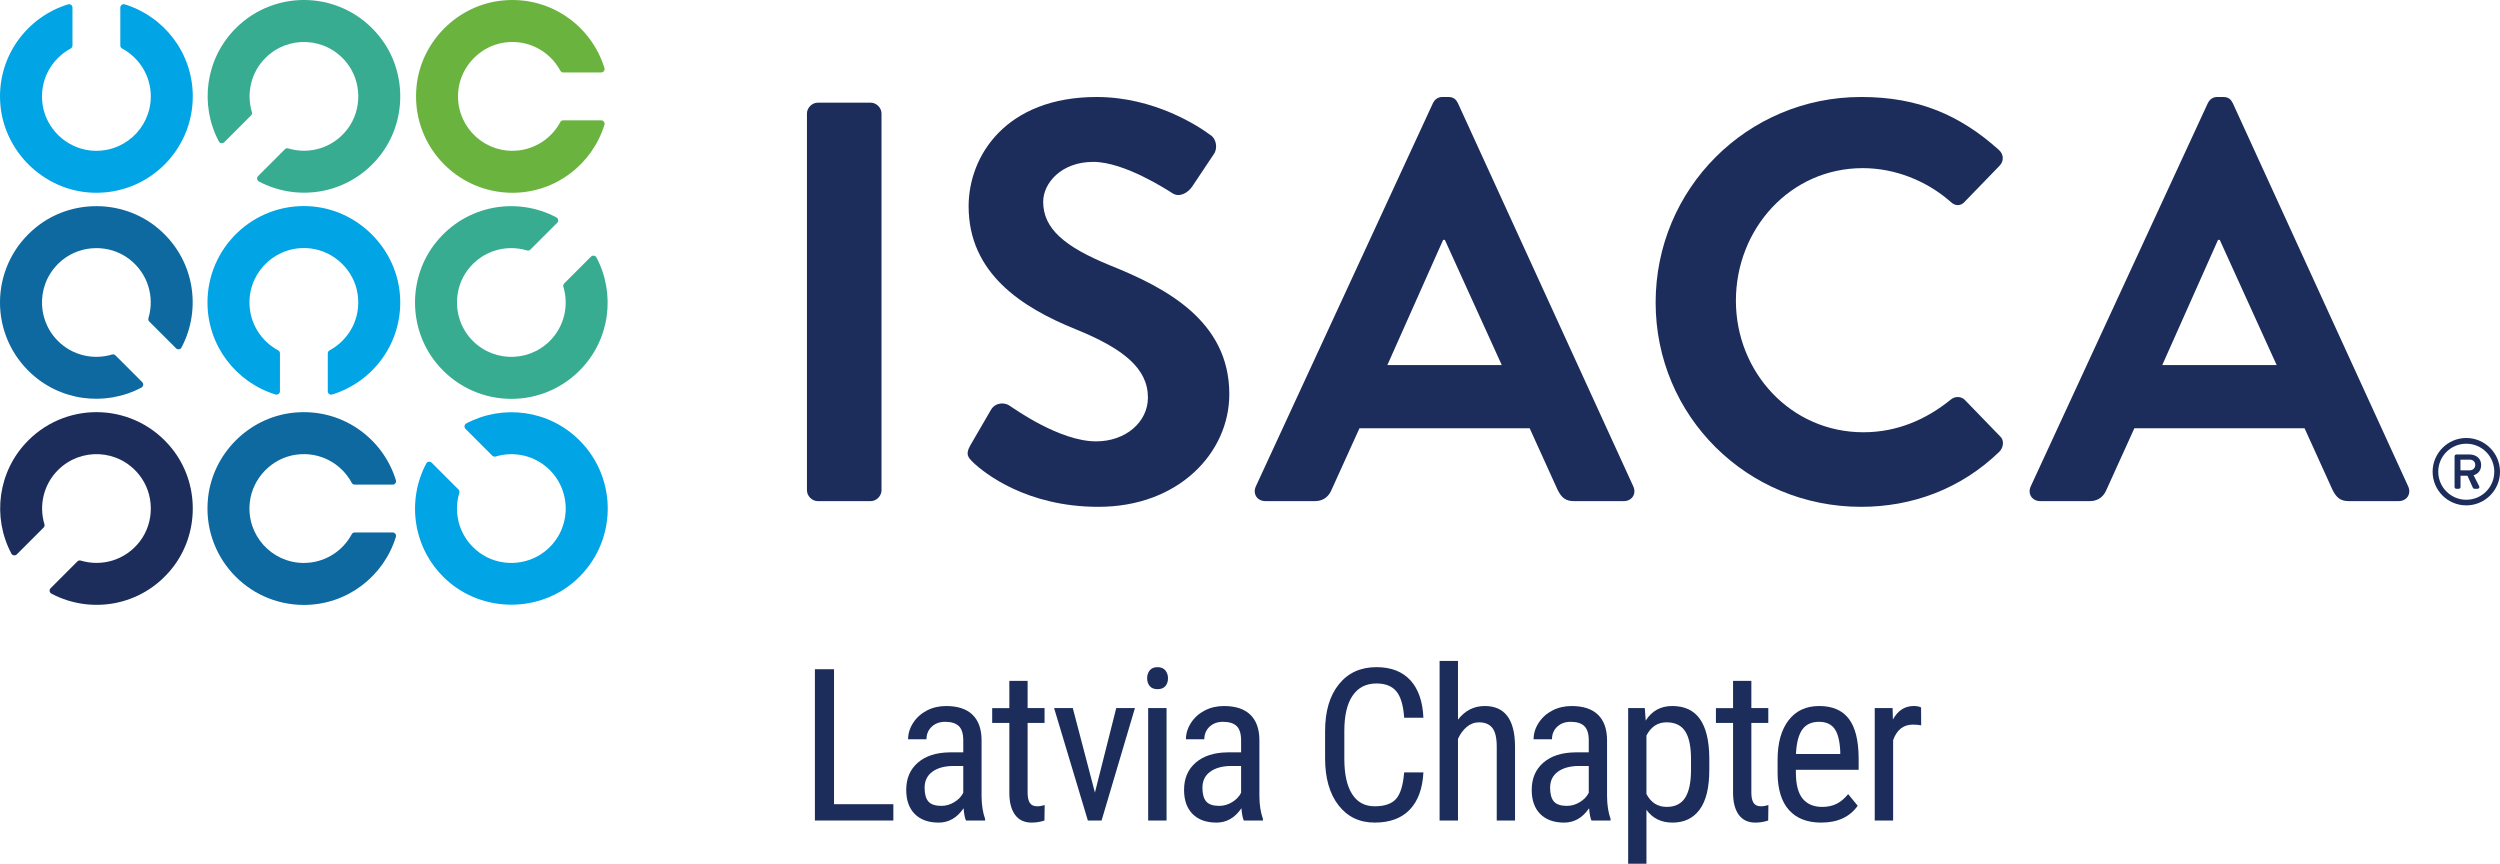 <?xml version="1.0" encoding="UTF-8"?>
<svg id="gray-cmyk" xmlns="http://www.w3.org/2000/svg" xmlns:xlink="http://www.w3.org/1999/xlink" version="1.1" viewBox="0 0 400 138.199">
  <defs>
    <style>
      .cls-1 {
        fill: #01a4e4;
      }

      .cls-1, .cls-2, .cls-3, .cls-4, .cls-5 {
        stroke-width: 0px;
      }

      .cls-2 {
        fill: #0d69a0;
      }

      .cls-3 {
        fill: #37ac91;
      }

      .cls-4 {
        fill: #1c2d5c;
      }

      .cls-5 {
        fill: #6bb33f;
      }
    </style>
  </defs>
  <g>
    <path class="cls-4" d="M133.445,128.672h9.492v2.61h-12.552v-24.205h3.059v21.595h0Z"/>
    <path class="cls-4" d="M154.555,131.283c-.177-.388-.306-1.042-.382-1.962-1.042,1.529-2.372,2.295-3.99,2.295-1.629,0-2.901-.458-3.816-1.372-.914-.915-1.371-2.203-1.371-3.865,0-1.828.62-3.28,1.862-4.355s2.942-1.623,5.104-1.646h2.161v-1.912c0-1.076-.238-1.84-.714-2.295s-1.203-.681-2.178-.681c-.887,0-1.608.264-2.161.79s-.831,1.194-.831,2.004h-2.942c0-.92.271-1.798.815-2.635.543-.837,1.275-1.493,2.195-1.97.919-.476,1.945-.714,3.076-.714,1.839,0,3.239.458,4.197,1.371.958.915,1.449,2.248,1.471,3.998v9.078c.011,1.385.2,2.588.565,3.608v.266h-3.059v-.002h-.002ZM150.632,128.939c.72,0,1.408-.199,2.061-.598s1.131-.898,1.429-1.496v-4.289h-1.663c-1.396.022-2.499.336-3.308.94s-1.214,1.449-1.214,2.536c0,1.019.205,1.76.615,2.219.41.46,1.102.69,2.078.69h0l.002-.002Z"/>
    <path class="cls-4" d="M164.419,108.94v4.355h2.71v2.378h-2.71v11.168c0,.71.117,1.248.349,1.615.232.365.632.55,1.197.55.388,0,.781-.067,1.181-.2l-.033,2.479c-.665.22-1.346.331-2.045.331-1.164,0-2.051-.416-2.66-1.247-.609-.831-.914-2.006-.914-3.524v-11.171h-2.743v-2.378h2.743v-4.355h2.926,0Z"/>
    <path class="cls-4" d="M175.189,126.811l3.409-13.516h2.992l-5.337,17.988h-2.195l-5.403-17.988h2.993l3.541,13.516h0Z"/>
    <path class="cls-4" d="M186.882,108.524c0,.499-.139.914-.415,1.246-.277.332-.699.499-1.264.499-.555,0-.97-.167-1.246-.499-.277-.333-.415-.749-.415-1.246s.138-.92.415-1.264.693-.515,1.246-.515.973.175,1.255.524.424.767.424,1.255h0ZM186.649,131.283h-2.942v-17.988h2.942v17.988Z"/>
    <path class="cls-4" d="M199.008,131.283c-.177-.388-.306-1.042-.382-1.962-1.042,1.529-2.372,2.295-3.99,2.295-1.629,0-2.901-.458-3.816-1.372-.914-.915-1.371-2.203-1.371-3.865,0-1.828.62-3.28,1.862-4.355s2.942-1.623,5.104-1.646h2.161v-1.912c0-1.076-.238-1.84-.714-2.295s-1.203-.681-2.178-.681c-.887,0-1.608.264-2.161.79s-.831,1.194-.831,2.004h-2.942c0-.92.271-1.798.815-2.635.543-.837,1.275-1.493,2.195-1.97.919-.476,1.945-.714,3.076-.714,1.839,0,3.239.458,4.197,1.371.958.915,1.449,2.248,1.471,3.998v9.078c.011,1.385.2,2.588.565,3.608v.266h-3.059v-.002h-.002ZM195.085,128.939c.72,0,1.408-.199,2.061-.598s1.131-.898,1.429-1.496v-4.289h-1.663c-1.396.022-2.499.336-3.308.94s-1.214,1.449-1.214,2.536c0,1.019.205,1.76.615,2.219.41.46,1.102.69,2.078.69h0l.002-.002Z"/>
    <path class="cls-4" d="M227.745,123.585c-.133,2.593-.861,4.58-2.186,5.96-1.325,1.38-3.195,2.07-5.611,2.07s-4.356-.923-5.786-2.768c-1.429-1.846-2.145-4.348-2.145-7.506v-4.388c0-3.148.734-5.636,2.203-7.465,1.469-1.828,3.471-2.743,6.01-2.743,2.338,0,4.147.699,5.428,2.096,1.281,1.396,1.976,3.397,2.086,6.001h-3.076c-.133-1.973-.549-3.38-1.246-4.223-.699-.842-1.763-1.264-3.192-1.264-1.652,0-2.921.646-3.807,1.938-.887,1.29-1.33,3.183-1.33,5.677v4.438c0,2.449.412,4.329,1.238,5.636.825,1.308,2.031,1.962,3.615,1.962s2.727-.393,3.424-1.181c.699-.787,1.131-2.2,1.297-4.239h3.078Z"/>
    <path class="cls-4" d="M233.279,115.141c1.119-1.451,2.549-2.178,4.288-2.178,3.181,0,4.793,2.122,4.838,6.367v11.953h-2.927v-11.82c0-1.408-.236-2.407-.706-3-.471-.592-1.178-.889-2.12-.889-.732,0-1.388.244-1.97.731-.582.488-1.05,1.125-1.405,1.912v13.067h-2.942v-25.535h2.942v9.393h.002Z"/>
    <path class="cls-4" d="M254.634,131.283c-.177-.388-.305-1.042-.382-1.962-1.041,1.529-2.372,2.295-3.99,2.295-1.629,0-2.901-.458-3.816-1.372-.914-.915-1.371-2.203-1.371-3.865,0-1.828.62-3.28,1.862-4.355s2.942-1.623,5.104-1.646h2.161v-1.912c0-1.076-.239-1.84-.715-2.295s-1.202-.681-2.178-.681c-.886,0-1.607.264-2.16.79-.555.526-.832,1.194-.832,2.004h-2.942c0-.92.27-1.798.814-2.635.543-.837,1.275-1.493,2.194-1.97.92-.476,1.945-.714,3.077-.714,1.839,0,3.239.458,4.197,1.371.959.915,1.449,2.248,1.472,3.998v9.078c.011,1.385.199,2.588.564,3.608v.266h-3.059v-.002h0ZM250.712,128.939c.72,0,1.408-.199,2.061-.598.654-.399,1.131-.898,1.43-1.496v-4.289h-1.663c-1.396.022-2.499.336-3.309.94-.808.604-1.213,1.449-1.213,2.536,0,1.019.205,1.76.615,2.219.41.46,1.102.69,2.078.69h0v-.002Z"/>
    <path class="cls-4" d="M273.49,123.153c0,2.848-.512,4.97-1.537,6.367-1.026,1.397-2.475,2.096-4.348,2.096-1.807,0-3.198-.682-4.173-2.046v8.629h-2.926v-24.904h2.66l.149,1.995c.987-1.551,2.399-2.327,4.239-2.327,1.973,0,3.447.687,4.423,2.061.975,1.375,1.479,3.43,1.513,6.168v1.962h0ZM270.563,121.474c0-2.017-.311-3.505-.931-4.464-.621-.959-1.619-1.438-2.993-1.438-1.408,0-2.477.703-3.208,2.11v9.36c.72,1.375,1.801,2.061,3.242,2.061,1.33,0,2.307-.479,2.934-1.438.626-.959.944-2.425.956-4.397v-1.795h0Z"/>
    <path class="cls-4" d="M280.217,108.94v4.355h2.711v2.378h-2.711v11.168c0,.71.117,1.248.349,1.615.233.365.633.55,1.197.55.388,0,.782-.067,1.181-.2l-.033,2.479c-.665.22-1.346.331-2.045.331-1.164,0-2.051-.416-2.66-1.247s-.915-2.006-.915-3.524v-11.171h-2.742v-2.378h2.742v-4.355h2.927,0Z"/>
    <path class="cls-4" d="M291.398,131.616c-2.239,0-3.957-.668-5.155-2.004s-1.807-3.294-1.828-5.877v-2.178c0-2.682.585-4.785,1.754-6.309s2.801-2.286,4.896-2.286c2.106,0,3.68.671,4.722,2.011,1.041,1.341,1.573,3.43,1.596,6.268v1.928h-10.042v.415c0,1.929.363,3.33,1.089,4.206s1.771,1.314,3.133,1.314c.865,0,1.626-.164,2.286-.491.659-.326,1.278-.845,1.855-1.554l1.529,1.862c-1.275,1.795-3.22,2.693-5.835,2.693h0v.002ZM291.065,115.49c-1.219,0-2.122.418-2.71,1.255s-.92,2.136-.997,3.899h7.082v-.399c-.077-1.707-.385-2.926-.922-3.657-.538-.731-1.355-1.096-2.452-1.096h0v-.002Z"/>
    <path class="cls-4" d="M307.388,116.054c-.411-.076-.853-.116-1.33-.116-1.507,0-2.56.826-3.159,2.477v12.867h-2.942v-17.988h2.859l.05,1.829c.787-1.441,1.901-2.161,3.341-2.161.466,0,.853.077,1.164.232l.017,2.859h0Z"/>
  </g>
  <a xlink:href="62.8758081">
    <path id="fullLogo" class="cls-2" d="M9.267,54.551c-3.631-3.631-3.384-9.67.741-12.974,3.052-2.445,7.524-2.511,10.639-.148,3.077,2.335,4.103,6.144,3.102,9.476-.057.189-.011.393.128.533l4.292,4.292c.256.256.697.199.865-.121,3.344-6.304,2.026-14.43-3.993-19.271-5.545-4.46-13.652-4.473-19.207-.026-7.312,5.851-7.751,16.554-1.318,22.988,4.907,4.907,12.291,5.799,18.118,2.709.319-.169.376-.611.121-.867l-4.292-4.292c-.139-.139-.343-.185-.531-.128-2.97.893-6.32.175-8.666-2.171h.001Z"/>
  </a>
  <a xlink:href="90.643875">
    <path id="fullLogo-2" class="cls-4" d="M9.279,75.212c3.631-3.631,9.67-3.384,12.974.741,2.445,3.052,2.511,7.524.148,10.639-2.335,3.077-6.144,4.103-9.476,3.102-.189-.057-.393-.011-.533.128l-4.292,4.292c-.256.256-.199.697.121.865,6.304,3.344,14.43,2.026,19.271-3.993,4.46-5.545,4.473-13.652.026-19.207-5.851-7.312-16.554-7.751-22.988-1.318-4.907,4.907-5.799,12.291-2.709,18.118.17.319.611.376.867.121l4.292-4.292c.139-.139.185-.343.128-.531-.893-2.97-.175-6.32,2.171-8.666h0Z"/>
  </a>
  <a xlink:href="62.8758081">
    <path id="fullLogo-3" class="cls-2" d="M48.618,90.072c-5.135,0-9.231-4.445-8.65-9.698.43-3.887,3.545-7.096,7.419-7.628,3.827-.525,7.246,1.443,8.894,4.507.094.174.269.286.467.286h6.071c.362,0,.633-.352.527-.697-2.093-6.822-8.771-11.637-16.45-10.804-7.074.767-12.815,6.491-13.601,13.563-1.033,9.308,6.225,17.186,15.324,17.186,6.94,0,12.792-4.59,14.727-10.896.106-.346-.167-.699-.528-.699h-6.07c-.197,0-.373.112-.466.285-1.469,2.732-4.344,4.592-7.663,4.592h0v.003Z"/>
  </a>
  <a xlink:href="33.0088">
    <path id="fullLogo-4" class="cls-1" d="M39.913,48.395c0-5.15,4.471-9.255,9.744-8.646,3.835.444,6.996,3.488,7.566,7.306.578,3.87-1.399,7.338-4.491,9.001-.174.094-.286.269-.286.467v6.074c0,.361.349.63.694.525,6.516-1.997,11.203-8.178,10.885-15.421-.344-7.865-6.806-14.347-14.67-14.712-8.852-.412-16.158,6.643-16.158,15.405,0,6.941,4.591,12.794,10.899,14.728.345.106.696-.166.696-.526v-6.071c0-.199-.112-.376-.287-.47-2.731-1.469-4.59-4.344-4.59-7.662h0l-.002.002Z"/>
  </a>
  <a xlink:href="33.0088">
    <path id="fullLogo-5" class="cls-1" d="M24.128,15.422c0,5.15-4.471,9.255-9.744,8.646-3.835-.444-6.996-3.488-7.566-7.306-.578-3.87,1.399-7.338,4.491-9.001.174-.094.286-.269.286-.467V1.22c0-.361-.349-.63-.694-.525C4.385,2.691-.301,8.873.017,16.115c.344,7.865,6.806,14.347,14.67,14.712,8.852.412,16.158-6.643,16.158-15.405,0-6.941-4.591-12.794-10.899-14.728-.345-.106-.696.166-.696.526v6.071c0,.199.112.376.287.47,2.731,1.469,4.59,4.344,4.59,7.662h0Z"/>
  </a>
  <a xlink:href="33.0088">
    <path id="fullLogo-6" class="cls-1" d="M87.97,75.212c3.642,3.642,3.383,9.706-.777,13.004-3.026,2.398-7.413,2.481-10.516.183-3.145-2.328-4.199-6.178-3.189-9.541.057-.189.011-.393-.128-.533l-4.294-4.294c-.255-.255-.693-.199-.861.12-3.196,6.021-2.139,13.705,3.207,18.601,5.804,5.317,14.957,5.332,20.776.03,6.551-5.969,6.728-16.123.533-22.318-4.908-4.908-12.293-5.8-18.121-2.707-.318.169-.374.608-.12.863l4.292,4.292c.14.14.345.186.535.129,2.969-.892,6.318-.174,8.664,2.172h0Z"/>
  </a>
  <a xlink:href="33.0367">
    <path id="fullLogo-7" class="cls-3" d="M87.97,54.551c-3.631,3.631-9.67,3.384-12.974-.741-2.445-3.052-2.511-7.524-.148-10.639,2.335-3.077,6.144-4.103,9.476-3.102.189.057.393.011.533-.128l4.292-4.292c.256-.256.199-.697-.121-.865-6.304-3.344-14.43-2.026-19.271,3.993-4.46,5.545-4.473,13.652-.026,19.207,5.851,7.312,16.554,7.751,22.988,1.318,4.907-4.907,5.799-12.291,2.709-18.118-.169-.319-.611-.376-.867-.121l-4.292,4.292c-.139.139-.185.343-.128.531.893,2.97.175,6.32-2.171,8.666h0Z"/>
  </a>
  <a xlink:href="34.0918741">
    <path id="fullLogo-8" class="cls-5" d="M81.987,24.128c-5.135,0-9.231-4.445-8.65-9.698.43-3.887,3.545-7.096,7.419-7.628,3.827-.525,7.246,1.443,8.894,4.507.094.174.269.286.467.286h6.071c.362,0,.633-.352.527-.697C94.622,4.077,87.944-.738,80.265.095c-7.074.767-12.815,6.491-13.601,13.563-1.033,9.308,6.225,17.186,15.324,17.186,6.94,0,12.792-4.59,14.727-10.896.106-.346-.167-.699-.528-.699h-6.07c-.197,0-.373.112-.466.285-1.469,2.732-4.344,4.592-7.663,4.592h0v.002Z"/>
  </a>
  <a xlink:href="33.0367">
    <path id="fullLogo-9" class="cls-3" d="M42.475,9.267c3.631-3.631,9.67-3.384,12.974.741,2.445,3.052,2.511,7.524.148,10.639-2.335,3.077-6.144,4.103-9.476,3.102-.189-.057-.393-.011-.533.128l-4.292,4.292c-.256.256-.199.697.121.865,6.304,3.344,14.43,2.026,19.271-3.993,4.46-5.545,4.473-13.652.026-19.207-5.851-7.312-16.554-7.751-22.988-1.318-4.907,4.907-5.799,12.291-2.709,18.118.17.319.611.376.867.121l4.292-4.292c.139-.139.185-.343.128-.531-.893-2.97-.175-6.32,2.171-8.666h0Z"/>
  </a>
  <path id="fullLogo-10" class="cls-4" d="M129.112,18.157c0-.911.819-1.73,1.73-1.73h8.47c.911,0,1.73.819,1.73,1.73v60.292c0,.911-.819,1.731-1.73,1.731h-8.47c-.911,0-1.73-.82-1.73-1.731V18.157Z"/>
  <path id="fullLogo-11" class="cls-4" d="M155.252,71.256l3.278-5.647c.729-1.276,2.277-1.276,3.097-.637.456.272,7.832,5.646,13.753,5.646,4.735,0,8.288-3.096,8.288-7.012,0-4.645-3.916-7.832-11.567-10.929-8.561-3.461-17.123-8.925-17.123-19.672,0-8.106,6.011-17.487,20.492-17.487,9.289,0,16.394,4.736,18.215,6.102.911.548,1.184,2.096.547,3.006l-3.461,5.191c-.729,1.093-2.095,1.821-3.187,1.093-.729-.456-7.651-5.01-12.66-5.01-5.192,0-8.015,3.461-8.015,6.375,0,4.281,3.369,7.195,10.747,10.2,8.835,3.553,19.035,8.836,19.035,20.584,0,9.38-8.106,18.033-20.948,18.033-11.475,0-18.215-5.373-20.036-7.104-.82-.819-1.276-1.275-.456-2.732h0Z"/>
  <path id="fullLogo-12" class="cls-4" d="M200.939,77.812l28.325-61.295c.273-.547.729-1.001,1.548-1.001h.911c.911,0,1.276.456,1.548,1.001l28.052,61.295c.547,1.185-.182,2.368-1.548,2.368h-7.923c-1.367,0-2.005-.547-2.641-1.821l-4.463-9.836h-27.232l-4.463,9.836c-.364.911-1.184,1.821-2.641,1.821h-7.923c-1.366,0-2.095-1.184-1.548-2.368h-.002ZM240.284,58.413l-9.108-20.036h-.273l-8.925,20.036h18.307-.001Z"/>
  <path id="fullLogo-13" class="cls-4" d="M297.778,15.517c9.199,0,15.848,2.915,22.041,8.47.82.729.82,1.821.091,2.551l-5.555,5.737c-.638.729-1.549.729-2.277,0-3.825-3.369-8.925-5.373-14.025-5.373-11.657,0-20.31,9.745-20.31,21.221,0,11.384,8.744,21.039,20.401,21.039,5.464,0,10.109-2.095,13.935-5.191.728-.638,1.73-.547,2.277,0l5.646,5.829c.729.637.547,1.82-.091,2.459-6.193,6.011-14.025,8.835-22.132,8.835-18.215,0-32.878-14.481-32.878-32.696s14.663-32.879,32.878-32.879h0v-.002Z"/>
  <path id="fullLogo-14" class="cls-4" d="M324.921,77.812l28.325-61.295c.272-.547.728-1.001,1.548-1.001h.911c.911,0,1.275.456,1.548,1.001l28.052,61.295c.547,1.185-.183,2.368-1.549,2.368h-7.923c-1.367,0-2.004-.547-2.64-1.821l-4.464-9.836h-27.232l-4.463,9.836c-.364.911-1.184,1.821-2.64,1.821h-7.924c-1.366,0-2.095-1.184-1.548-2.368h0ZM364.266,58.413l-9.107-20.036h-.273l-8.925,20.036h18.306-.001Z"/>
  <path id="fullLogo-15" class="cls-4" d="M394.602,70.079c2.97,0,5.399,2.429,5.399,5.399s-2.429,5.383-5.399,5.383-5.383-2.414-5.383-5.383,2.414-5.399,5.383-5.399ZM394.602,79.961c2.49,0,4.483-2.01,4.483-4.483,0-2.49-1.994-4.483-4.483-4.483-2.473,0-4.482,1.994-4.482,4.483,0,2.474,2.01,4.483,4.482,4.483ZM392.728,73.003c0-.15.12-.285.284-.285h2.13c.929,0,1.844.555,1.844,1.679s-.795,1.53-1.214,1.635c.3.585.6,1.185.899,1.769.105.18-.045.405-.255.405h-.51c-.12,0-.224-.12-.269-.21l-.84-1.874h-1.11v1.799c0,.15-.12.285-.284.285h-.39c-.165,0-.284-.135-.284-.285v-4.918h0ZM395.142,75.252c.555,0,.899-.39.899-.855,0-.509-.345-.854-.899-.854h-1.47v1.71h1.47Z"/>
</svg>